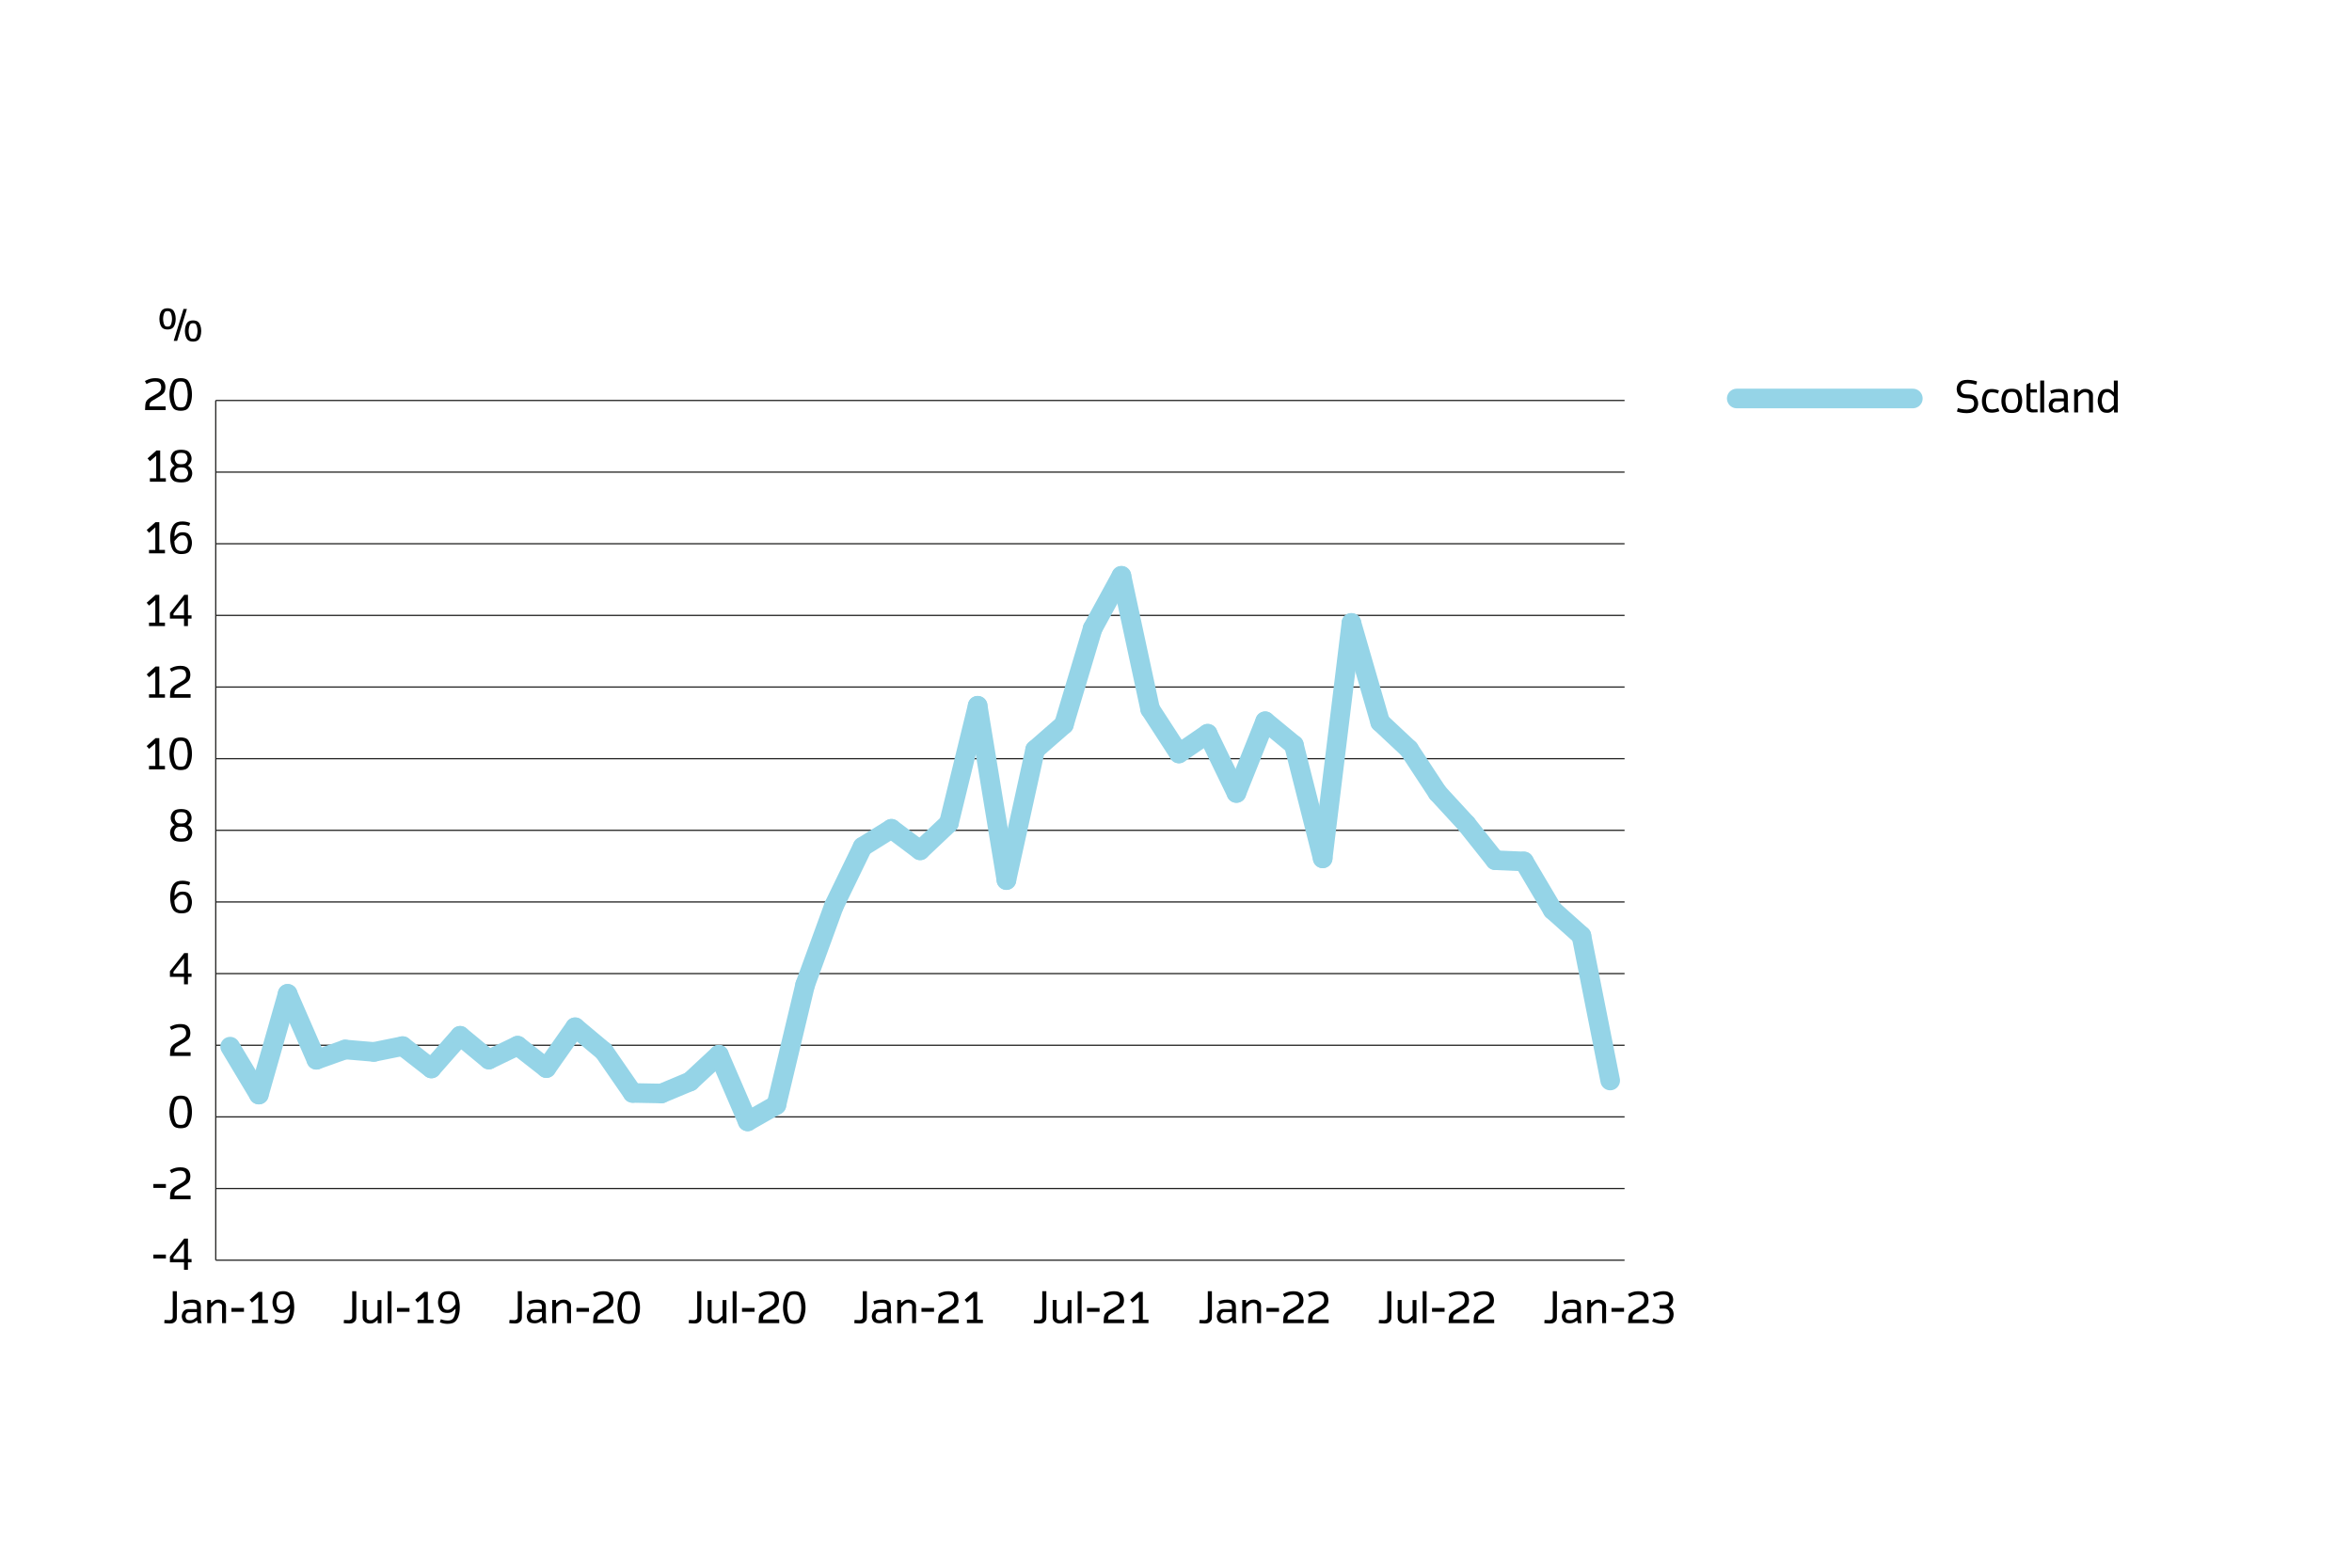 <?xml version="1.0" encoding="UTF-8"?><svg xmlns="http://www.w3.org/2000/svg" viewBox="0 0 960 640"><defs><style>.cls-1{stroke:#95d4e7;stroke-linecap:round;stroke-width:8px;}.cls-1,.cls-2{fill:none;stroke-miterlimit:10;}.cls-2{stroke:#222221;stroke-width:.5px;}</style></defs><g id="Layer_2"><g><path d="m806.24,167.67c-.58.53-1.62,1-3.46,1-2.08,0-3.48-.47-4.04-.67l.42-1.4c.4.18,2.04.62,3.62.62,1.18,0,2.08-.42,2.38-.75.47-.49.6-1.2.6-1.73,0-.76-.22-1.38-.64-1.69-.27-.2-.71-.4-1.75-.46l-1.02-.05c-1.09-.05-2.13-.4-2.73-1.02-.4-.42-.98-1.46-.98-2.69s.55-2.22,1.13-2.79c.56-.53,1.57-.98,3.39-.98s3.42.55,3.82.69l-.38,1.33c-.46-.15-2.08-.62-3.53-.62-1.11,0-1.88.33-2.18.67-.31.33-.62.93-.62,1.66,0,.8.36,1.47.62,1.66.27.2.67.49,1.51.53l1.49.07c.91.04,1.88.31,2.51.87.46.4,1.02,1.58,1.02,2.8,0,1.4-.69,2.48-1.18,2.95Z"/><path d="m813.15,168.49c-1.38,0-2.33-.29-2.89-.86-.58-.58-1.31-2-1.31-3.97s.76-3.4,1.35-3.99,1.47-.86,2.77-.86c1.18,0,2.48.44,2.82.6l-.4,1.27c-.24-.11-1.18-.53-2.53-.53-.76,0-1.24.2-1.57.6-.4.51-.8,1.62-.8,2.89s.42,2.51.89,2.99c.42.42,1.04.51,1.73.51,1.11,0,2.08-.42,2.38-.56l.47,1.26c-.33.18-1.78.64-2.91.64Z"/><path d="m824.05,167.74c-.66.67-1.8.86-2.91.86s-2.26-.18-2.91-.86c-.58-.58-1.33-2.04-1.33-4.08s.75-3.5,1.33-4.08c.66-.67,1.8-.87,2.91-.87s2.26.2,2.91.87c.58.58,1.33,2.04,1.33,4.08s-.75,3.5-1.33,4.08Zm-1.22-7.23c-.42-.44-1.09-.53-1.69-.53s-1.27.09-1.69.53c-.46.46-.91,1.77-.91,3.15s.46,2.68.91,3.15c.42.42,1.09.51,1.69.51s1.27-.09,1.69-.51c.46-.47.91-1.77.91-3.15s-.46-2.69-.91-3.15Z"/><path d="m829.71,168.38c-.73,0-1.37-.13-1.8-.53-.38-.33-.75-.75-.75-1.64v-9.28l1.6-.73v2.73h2.62v1.29h-2.62v5.88c0,.33.04.49.29.73.24.24.6.31,1.09.31s1.18-.04,1.49-.05l.07,1.18c-.24.02-.91.11-2,.11Z"/><path d="m832.75,168.38v-13.03h1.6v13.03h-1.6Z"/><path d="m842.78,168.38l-.29-1.11-.87.58c-.73.47-1.47.6-2.18.6-1.13,0-1.97-.27-2.44-.73-.33-.31-.8-1.24-.8-2.13,0-.82.42-1.82.87-2.22s.98-.73,1.64-.73h3.68v-.95c0-.55-.16-1.02-.51-1.26-.35-.24-.8-.36-1.82-.36-1.13,0-2.46.49-2.82.64l-.4-1.18c.46-.2,1.84-.75,3.57-.75.87,0,1.97.13,2.6.58.51.36.98,1.04.98,2.17v5.12c0,.33,0,.58.11.91l.25.82h-1.57Zm-.4-4.51h-3.24c-.44,0-.69.25-.95.53-.22.22-.44.69-.44,1.18,0,.6.29,1.11.49,1.26.33.25.64.36,1.46.36.67,0,1.2-.2,1.73-.6l.95-.73v-2Z"/><path d="m852.66,168.38v-6.83c0-.58-.24-.95-.6-1.17-.35-.2-.6-.25-1.17-.25-.89,0-1.62.73-1.89,1l-.8.8v6.44h-1.6v-9.45h1.53v1.37l.8-.69c.46-.4.98-.82,2.17-.82,1,0,1.51.16,2.04.51.67.44,1.13,1,1.13,2.02v7.06h-1.6Z"/><path d="m862.87,168.38v-1.29l-.82.71c-.55.47-1.07.73-1.91.73-1.22,0-1.91-.2-2.58-.87-.58-.58-1.35-2.15-1.35-3.99s.76-3.42,1.35-4c.67-.67,1.37-.87,2.58-.87.84,0,1.37.25,1.91.73l.75.66v-4.82h1.6v13.03h-1.53Zm-.07-6.44l-.49-.53c-.6-.64-1.24-1.29-2.11-1.29-.51,0-1,.04-1.42.47-.46.46-.93,1.88-.93,3.08s.47,2.6.93,3.06c.42.44.91.47,1.42.47.87,0,1.51-.66,2.11-1.29l.49-.53v-3.44Z"/></g><line class="cls-1" x1="708.87" y1="162.68" x2="780.75" y2="162.68"/><path d="m70.68,133.69c-.53.58-1.38.82-2.29.82s-1.77-.24-2.29-.82c-.49-.53-1.04-1.82-1.04-3.51s.55-2.99,1.04-3.51c.53-.58,1.38-.82,2.29-.82s1.77.24,2.29.82c.49.53,1.04,1.82,1.04,3.51s-.55,2.99-1.04,3.51Zm-1.11-6.21c-.27-.4-.73-.47-1.18-.47s-.91.07-1.18.47c-.31.44-.64,1.57-.64,2.68s.33,2.28.64,2.71c.27.4.73.47,1.18.47s.91-.07,1.18-.47c.31-.44.64-1.57.64-2.71s-.33-2.24-.64-2.68Zm2.73,11.69h-1.4l3.99-13.03h1.4l-3.99,13.03Zm8.79-.53c-.53.58-1.38.82-2.29.82s-1.77-.24-2.29-.82c-.49-.53-1.04-1.82-1.04-3.51s.55-2.99,1.04-3.51c.53-.58,1.38-.82,2.29-.82s1.77.24,2.29.82c.49.53,1.04,1.82,1.04,3.51s-.55,2.99-1.04,3.51Zm-1.11-6.21c-.27-.4-.73-.47-1.18-.47s-.91.07-1.18.47c-.31.44-.64,1.57-.64,2.68s.33,2.28.64,2.71c.27.4.73.47,1.18.47s.91-.07,1.18-.47c.31-.44.64-1.57.64-2.71s-.33-2.24-.64-2.68Z"/></g><g id="Layer_1"><line class="cls-2" x1="88.06" y1="455.96" x2="663.09" y2="455.96"/><g><path d="m62.6,513.75v-1.58h5.12v1.58h-5.12Z"/><path d="m76.71,515.34v3.04h-1.6v-3.04h-5.75v-2.31l5.83-7.39h1.53v8.37h1.46v1.33h-1.46Zm-1.6-7.59l-4.3,5.48v.78h4.3v-6.26Z"/></g><g><path d="m62.6,484.95v-1.58h5.12v1.58h-5.12Z"/><path d="m69.37,489.57l.11-1.95c.05-.84.27-1.56.73-2.09.67-.8,1.77-1.4,2.77-1.95,1-.55,1.91-1.06,2.48-1.71.44-.51.51-1.17.51-1.69,0-.62-.2-1.27-.6-1.67-.38-.38-.96-.58-1.88-.58-1.04,0-1.6.16-2.18.38-.56.22-1.09.51-1.35.64l-.64-1.22c.2-.11.58-.35,1.4-.67.69-.27,1.67-.51,2.88-.51,1.57,0,2.38.35,3,.86.55.46,1.09,1.46,1.09,2.69,0,.98-.24,1.89-.56,2.33-.38.55-.84,1.04-3.42,2.51-.95.55-1.8,1-2.22,1.6-.22.31-.25.71-.29,1.13l-.04.42h6.63v1.49h-8.41Z"/></g><path d="m76.91,459.39c-.67.93-1.89,1.22-3.15,1.22s-2.48-.29-3.15-1.22c-.6-.8-1.44-2.77-1.44-5.43s.84-4.66,1.44-5.46c.67-.93,1.89-1.22,3.15-1.22s2.48.29,3.15,1.22c.6.8,1.44,2.77,1.44,5.46s-.84,4.62-1.44,5.43Zm-1.24-9.98c-.4-.66-1.18-.76-1.91-.76s-1.51.11-1.91.76c-.42.69-.96,2.6-.96,4.53s.55,3.84.96,4.53c.4.65,1.18.76,1.91.76s1.51-.11,1.91-.76c.42-.69.96-2.6.96-4.53s-.55-3.84-.96-4.53Z"/><path d="m69.37,431.08l.11-1.95c.05-.84.27-1.56.73-2.09.67-.8,1.77-1.4,2.77-1.95,1-.55,1.91-1.06,2.48-1.71.44-.51.51-1.17.51-1.69,0-.62-.2-1.27-.6-1.67-.38-.38-.96-.58-1.88-.58-1.04,0-1.6.16-2.18.38-.56.22-1.09.51-1.35.64l-.64-1.22c.2-.11.58-.35,1.4-.67.69-.27,1.67-.51,2.88-.51,1.57,0,2.38.35,3,.86.55.46,1.09,1.46,1.09,2.69,0,.98-.24,1.89-.56,2.33-.38.55-.84,1.04-3.42,2.51-.95.55-1.8,1-2.22,1.6-.22.31-.25.71-.29,1.13l-.04.42h6.63v1.49h-8.41Z"/><path d="m76.71,398.79v3.04h-1.6v-3.04h-5.75v-2.31l5.83-7.39h1.53v8.37h1.46v1.33h-1.46Zm-1.6-7.59l-4.3,5.48v.78h4.3v-6.26Z"/><path d="m77.02,372.05c-.66.6-1.75.82-3.02.82-1.77,0-2.49-.62-2.91-1-.64-.56-1.62-2.31-1.62-5.55,0-2.73.71-4.59,1.55-5.53.84-.96,2.02-1.24,3.57-1.24,1.35,0,2.68.46,3.02.66l-.42,1.24c-.4-.18-1.51-.55-2.84-.55-.78,0-1.57.16-2.09.75-.44.49-1.07,1.86-1.07,4.08l.84-.78c.62-.58,1.2-.95,2.51-.95s1.93.29,2.51.8c.56.47,1.29,1.89,1.29,3.51s-.66,3.15-1.31,3.75Zm-1.15-6.3c-.44-.42-.89-.49-1.44-.49-1.26,0-1.78.67-2.33,1.27l-.93,1.04c0,1.75.42,2.88.95,3.37.44.42,1.06.67,1.88.67.76,0,1.47-.11,1.91-.53.53-.49.8-1.71.8-2.88,0-.93-.42-2.06-.84-2.46Z"/><path d="m77.09,342.91c-.69.53-1.91.71-3.15.71s-2.46-.18-3.15-.71c-.62-.47-1.37-1.67-1.37-2.99s.76-2.62,1.86-3.11c-.91-.51-1.6-1.58-1.6-2.89s.71-2.4,1.29-2.88c.66-.53,1.78-.75,2.97-.75s2.31.22,2.97.75c.58.47,1.29,1.55,1.29,2.88s-.75,2.48-1.6,2.89c1.09.49,1.86,1.78,1.86,3.11s-.75,2.51-1.37,2.99Zm-1.22-4.99c-.46-.31-1.22-.44-1.93-.44s-1.49.11-1.93.44c-.47.35-.93,1.29-.93,2s.44,1.69.93,2c.46.29,1.22.42,1.93.42s1.49-.09,1.93-.42c.47-.35.93-1.31.93-2s-.44-1.67-.93-2Zm-.16-5.97c-.4-.33-1.11-.42-1.77-.42s-1.37.09-1.77.42c-.46.35-.86,1.24-.86,1.95s.4,1.57.86,1.91c.4.31,1.11.4,1.77.4s1.37-.09,1.77-.4c.46-.35.86-1.22.86-1.91s-.4-1.6-.86-1.95Z"/><g><path d="m60.82,314.09v-1.4h2.58v-9.19l-2.57,2.22-.96-1.15,3.62-3.22h1.53v11.34h2.31v1.4h-6.52Z"/><path d="m76.91,313.16c-.67.93-1.89,1.22-3.15,1.22s-2.48-.29-3.15-1.22c-.6-.8-1.44-2.77-1.44-5.43s.84-4.66,1.44-5.46c.67-.93,1.89-1.22,3.15-1.22s2.48.29,3.15,1.22c.6.8,1.44,2.77,1.44,5.46s-.84,4.62-1.44,5.43Zm-1.24-9.98c-.4-.66-1.18-.76-1.91-.76s-1.51.11-1.91.76c-.42.69-.96,2.6-.96,4.53s.55,3.84.96,4.53c.4.65,1.18.76,1.91.76s1.51-.11,1.91-.76c.42-.69.96-2.6.96-4.53s-.55-3.84-.96-4.53Z"/></g><g><path d="m60.82,284.84v-1.4h2.58v-9.19l-2.57,2.22-.96-1.15,3.62-3.22h1.53v11.34h2.31v1.4h-6.52Z"/><path d="m69.37,284.84l.11-1.95c.05-.84.27-1.56.73-2.09.67-.8,1.77-1.4,2.77-1.95,1-.55,1.91-1.06,2.48-1.71.44-.51.51-1.17.51-1.69,0-.62-.2-1.27-.6-1.67-.38-.38-.96-.58-1.88-.58-1.04,0-1.6.16-2.18.38-.56.22-1.09.51-1.35.64l-.64-1.22c.2-.11.58-.35,1.4-.67.69-.27,1.67-.51,2.88-.51,1.57,0,2.38.35,3,.86.55.46,1.09,1.46,1.09,2.69,0,.98-.24,1.89-.56,2.33-.38.55-.84,1.04-3.42,2.51-.95.55-1.8,1-2.22,1.6-.22.31-.25.71-.29,1.13l-.04.42h6.63v1.49h-8.41Z"/></g><g><path d="m60.82,255.59v-1.4h2.58v-9.19l-2.57,2.22-.96-1.15,3.62-3.22h1.53v11.34h2.31v1.4h-6.52Z"/><path d="m76.71,252.55v3.04h-1.6v-3.04h-5.75v-2.31l5.83-7.39h1.53v8.37h1.46v1.33h-1.46Zm-1.6-7.59l-4.3,5.48v.78h4.3v-6.26Z"/></g><g><path d="m60.82,225.9v-1.4h2.58v-9.19l-2.57,2.22-.96-1.15,3.62-3.22h1.53v11.34h2.31v1.4h-6.52Z"/><path d="m77.02,225.37c-.66.6-1.75.82-3.02.82-1.77,0-2.49-.62-2.91-1-.64-.56-1.62-2.31-1.62-5.55,0-2.73.71-4.59,1.55-5.53.84-.96,2.02-1.24,3.57-1.24,1.35,0,2.68.46,3.02.65l-.42,1.24c-.4-.18-1.51-.55-2.84-.55-.78,0-1.57.16-2.09.75-.44.49-1.07,1.86-1.07,4.08l.84-.78c.62-.58,1.2-.95,2.51-.95s1.93.29,2.51.8c.56.47,1.29,1.89,1.29,3.51s-.66,3.15-1.31,3.75Zm-1.15-6.3c-.44-.42-.89-.49-1.44-.49-1.26,0-1.78.67-2.33,1.28l-.93,1.04c0,1.75.42,2.88.95,3.37.44.42,1.06.67,1.88.67.76,0,1.47-.11,1.91-.53.53-.49.8-1.71.8-2.88,0-.93-.42-2.06-.84-2.46Z"/></g><g><path d="m61.18,196.65v-1.4h2.58v-9.19l-2.57,2.22-.96-1.15,3.62-3.22h1.53v11.34h2.31v1.4h-6.52Z"/><path d="m77.09,196.23c-.69.53-1.91.71-3.15.71s-2.46-.18-3.15-.71c-.62-.47-1.37-1.67-1.37-2.99s.76-2.62,1.86-3.11c-.91-.51-1.6-1.58-1.6-2.89s.71-2.4,1.29-2.88c.66-.53,1.78-.75,2.97-.75s2.31.22,2.97.75c.58.47,1.29,1.55,1.29,2.88s-.75,2.48-1.6,2.89c1.09.49,1.86,1.78,1.86,3.11s-.75,2.51-1.37,2.99Zm-1.22-4.99c-.46-.31-1.22-.44-1.93-.44s-1.49.11-1.93.44c-.47.35-.93,1.29-.93,2s.44,1.69.93,2c.46.29,1.22.42,1.93.42s1.49-.09,1.93-.42c.47-.35.93-1.31.93-2s-.44-1.67-.93-2Zm-.16-5.97c-.4-.33-1.11-.42-1.77-.42s-1.37.09-1.77.42c-.46.35-.86,1.24-.86,1.95s.4,1.57.86,1.91c.4.31,1.11.4,1.77.4s1.37-.09,1.77-.4c.46-.35.86-1.22.86-1.91s-.4-1.6-.86-1.95Z"/></g><g><path d="m59.2,167.41l.11-1.95c.05-.84.27-1.57.73-2.09.67-.8,1.77-1.4,2.77-1.95,1-.55,1.91-1.06,2.48-1.71.44-.51.51-1.17.51-1.69,0-.62-.2-1.28-.6-1.68-.38-.38-.96-.58-1.88-.58-1.04,0-1.6.16-2.18.38-.56.22-1.09.51-1.35.64l-.64-1.22c.2-.11.58-.35,1.4-.67.69-.27,1.67-.51,2.88-.51,1.57,0,2.38.35,3,.86.55.46,1.09,1.46,1.09,2.69,0,.98-.24,1.89-.56,2.33-.38.55-.84,1.04-3.42,2.51-.95.55-1.8,1-2.22,1.6-.22.31-.25.71-.29,1.13l-.04.42h6.63v1.49h-8.41Z"/><path d="m76.91,166.48c-.67.93-1.89,1.22-3.15,1.22s-2.48-.29-3.15-1.22c-.6-.8-1.44-2.77-1.44-5.43s.84-4.66,1.44-5.46c.67-.93,1.89-1.22,3.15-1.22s2.48.29,3.15,1.22c.6.8,1.44,2.77,1.44,5.46s-.84,4.62-1.44,5.43Zm-1.24-9.98c-.4-.66-1.18-.76-1.91-.76s-1.51.11-1.91.76c-.42.69-.96,2.6-.96,4.53s.55,3.84.96,4.53c.4.65,1.18.76,1.91.76s1.51-.11,1.91-.76c.42-.69.96-2.6.96-4.53s-.55-3.84-.96-4.53Z"/></g><line class="cls-2" x1="88.06" y1="514.46" x2="88.06" y2="163.49"/><g><line class="cls-2" x1="88.06" y1="514.46" x2="663.09" y2="514.46"/><line class="cls-2" x1="88.06" y1="485.21" x2="663.09" y2="485.21"/><line class="cls-2" x1="88.06" y1="426.72" x2="663.09" y2="426.72"/><line class="cls-2" x1="88.06" y1="397.47" x2="663.09" y2="397.47"/><line class="cls-2" x1="88.06" y1="368.22" x2="663.09" y2="368.22"/><line class="cls-2" x1="88.06" y1="338.97" x2="663.09" y2="338.97"/><line class="cls-2" x1="88.06" y1="309.73" x2="663.09" y2="309.73"/><line class="cls-2" x1="88.06" y1="280.48" x2="663.09" y2="280.48"/><line class="cls-2" x1="88.06" y1="251.23" x2="663.09" y2="251.23"/><line class="cls-2" x1="88.06" y1="221.98" x2="663.09" y2="221.98"/><line class="cls-2" x1="88.06" y1="192.74" x2="663.09" y2="192.74"/><line class="cls-2" x1="88.06" y1="163.49" x2="663.09" y2="163.49"/></g><g><line class="cls-1" x1="105.66" y1="446.85" x2="93.93" y2="427.29"/><line class="cls-1" x1="117.4" y1="405.72" x2="105.66" y2="446.85"/><line class="cls-1" x1="129.13" y1="432.64" x2="117.4" y2="405.72"/><line class="cls-1" x1="140.87" y1="428.45" x2="129.13" y2="432.64"/><line class="cls-1" x1="152.6" y1="429.44" x2="140.87" y2="428.45"/><line class="cls-1" x1="164.34" y1="427.07" x2="152.6" y2="429.44"/><line class="cls-1" x1="176.07" y1="436.2" x2="164.34" y2="427.07"/><line class="cls-1" x1="187.81" y1="422.86" x2="176.07" y2="436.2"/><line class="cls-1" x1="199.54" y1="432.56" x2="187.81" y2="422.86"/><line class="cls-1" x1="211.28" y1="426.9" x2="199.54" y2="432.56"/><line class="cls-1" x1="223.01" y1="436.06" x2="211.28" y2="426.9"/><line class="cls-1" x1="234.75" y1="419.37" x2="223.01" y2="436.06"/><line class="cls-1" x1="246.48" y1="429.19" x2="234.75" y2="419.37"/><line class="cls-1" x1="258.22" y1="446.19" x2="246.48" y2="429.19"/><line class="cls-1" x1="269.95" y1="446.41" x2="258.22" y2="446.19"/><line class="cls-1" x1="281.69" y1="441.51" x2="269.95" y2="446.41"/><line class="cls-1" x1="293.43" y1="430.6" x2="281.69" y2="441.51"/><line class="cls-1" x1="305.16" y1="457.8" x2="293.43" y2="430.6"/><line class="cls-1" x1="316.9" y1="451.11" x2="305.16" y2="457.8"/><line class="cls-1" x1="328.63" y1="402.04" x2="316.9" y2="451.11"/><line class="cls-1" x1="340.37" y1="369.85" x2="328.63" y2="402.04"/><line class="cls-1" x1="352.1" y1="345.67" x2="340.37" y2="369.85"/><line class="cls-1" x1="363.84" y1="338.35" x2="352.1" y2="345.67"/><line class="cls-1" x1="375.57" y1="347.15" x2="363.84" y2="338.35"/><line class="cls-1" x1="387.31" y1="336.05" x2="375.57" y2="347.15"/><line class="cls-1" x1="399.04" y1="288.12" x2="387.31" y2="336.05"/><line class="cls-1" x1="410.78" y1="359.29" x2="399.04" y2="288.12"/><line class="cls-1" x1="422.51" y1="306.05" x2="410.78" y2="359.29"/><line class="cls-1" x1="434.25" y1="295.8" x2="422.51" y2="306.05"/><line class="cls-1" x1="445.98" y1="256.57" x2="434.25" y2="295.8"/><line class="cls-1" x1="457.72" y1="235.07" x2="445.98" y2="256.57"/><line class="cls-1" x1="469.45" y1="289.5" x2="457.72" y2="235.07"/><line class="cls-1" x1="481.19" y1="307.6" x2="469.45" y2="289.5"/><line class="cls-1" x1="492.93" y1="299.54" x2="481.19" y2="307.6"/><line class="cls-1" x1="504.66" y1="323.74" x2="492.93" y2="299.54"/><line class="cls-1" x1="516.4" y1="294.45" x2="504.66" y2="323.74"/><line class="cls-1" x1="528.13" y1="304.12" x2="516.4" y2="294.45"/><line class="cls-1" x1="539.87" y1="350.42" x2="528.13" y2="304.12"/><line class="cls-1" x1="551.6" y1="254.31" x2="539.87" y2="350.42"/><line class="cls-1" x1="563.34" y1="294.84" x2="551.6" y2="254.31"/><line class="cls-1" x1="575.07" y1="305.83" x2="563.34" y2="294.84"/><line class="cls-1" x1="586.81" y1="323.68" x2="575.07" y2="305.83"/><line class="cls-1" x1="598.54" y1="336.42" x2="586.81" y2="323.68"/><line class="cls-1" x1="610.28" y1="351.17" x2="598.54" y2="336.42"/><line class="cls-1" x1="622.01" y1="351.68" x2="610.28" y2="351.17"/><line class="cls-1" x1="633.75" y1="371.52" x2="622.01" y2="351.68"/><line class="cls-1" x1="645.48" y1="382.01" x2="633.75" y2="371.52"/><line class="cls-1" x1="657.22" y1="441.12" x2="645.48" y2="382.01"/></g><g><path d="m634.64,539.69c-.51.44-1.02.62-2.04.62-1.2,0-2.02-.15-2.28-.16l.13-1.31c.33.04,1.26.09,1.84.09.67,0,.91-.15,1.22-.42.29-.27.29-.62.29-.91v-10.47h1.67v10.74c0,1-.42,1.46-.84,1.82Z"/><path d="m644.05,540.16l-.29-1.11-.87.58c-.73.47-1.47.6-2.18.6-1.13,0-1.97-.27-2.44-.73-.33-.31-.8-1.24-.8-2.13,0-.82.42-1.82.87-2.22s.98-.73,1.64-.73h3.68v-.95c0-.55-.16-1.02-.51-1.26-.35-.24-.8-.36-1.82-.36-1.13,0-2.46.49-2.82.64l-.4-1.18c.46-.2,1.84-.75,3.57-.75.87,0,1.97.13,2.6.58.51.36.98,1.04.98,2.17v5.12c0,.33,0,.58.11.91l.25.82h-1.57Zm-.4-4.51h-3.24c-.44,0-.69.25-.95.53-.22.22-.44.69-.44,1.18,0,.6.29,1.11.49,1.26.33.25.64.36,1.46.36.67,0,1.2-.2,1.73-.6l.95-.73v-2Z"/><path d="m653.93,540.16v-6.83c0-.58-.24-.95-.6-1.16-.35-.2-.6-.26-1.17-.26-.89,0-1.62.73-1.89,1l-.8.8v6.44h-1.6v-9.45h1.53v1.37l.8-.69c.46-.4.98-.82,2.17-.82,1,0,1.51.16,2.04.51.67.44,1.13,1,1.13,2.02v7.06h-1.6Z"/><path d="m657.75,535.54v-1.58h5.12v1.58h-5.12Z"/><path d="m664.53,540.16l.11-1.95c.05-.84.27-1.57.73-2.09.67-.8,1.77-1.4,2.77-1.95,1-.55,1.91-1.06,2.48-1.71.44-.51.51-1.17.51-1.69,0-.62-.2-1.27-.6-1.67-.38-.38-.96-.58-1.88-.58-1.04,0-1.6.16-2.18.38-.56.22-1.09.51-1.35.64l-.64-1.22c.2-.11.58-.35,1.4-.67.69-.27,1.67-.51,2.88-.51,1.57,0,2.38.35,3,.86.55.46,1.09,1.46,1.09,2.69,0,.98-.24,1.89-.56,2.33-.38.55-.84,1.04-3.42,2.51-.95.55-1.8,1-2.22,1.6-.22.31-.25.71-.29,1.13l-.04.42h6.63v1.49h-8.41Z"/><path d="m681.98,539.56c-.56.49-1.42.89-3.11.89-1.47,0-2.51-.25-3.26-.49-.62-.2-1.04-.4-1.26-.51l.56-1.26c.2.11.69.33,1.18.47.73.22,1.37.42,2.68.42,1.04,0,1.71-.29,2.11-.73.4-.44.56-1.17.56-1.89,0-.6-.16-1.2-.49-1.58-.38-.44-.98-.65-1.71-.65h-1.89v-1.46h1.89c.78,0,1.35-.24,1.69-.67.29-.4.4-.98.4-1.47,0-.53-.15-1.13-.55-1.55-.36-.38-.98-.6-1.95-.6-1.11,0-1.77.24-2.28.44-.66.26-1.17.53-1.26.58l-.64-1.17c.11-.05.56-.35,1.37-.64.73-.27,1.69-.56,2.93-.56,1.53,0,2.38.36,3,.91.53.46.98,1.51.98,2.51s-.36,1.69-.6,2.02c-.29.4-.67.73-1.13.93.55.16.93.49,1.18.8.56.69.73,1.62.73,2.29,0,1.27-.51,2.4-1.17,2.97Z"/></g><g><path d="m567.07,539.69c-.51.44-1.02.62-2.04.62-1.2,0-2.02-.15-2.28-.16l.13-1.31c.33.04,1.26.09,1.84.09.67,0,.91-.15,1.22-.42.29-.27.29-.62.29-.91v-10.47h1.67v10.74c0,1-.42,1.46-.84,1.82Z"/><path d="m576.62,540.16v-1.38l-.8.71c-.46.4-1.02.82-2.2.82-1,0-1.51-.16-2.04-.51-.67-.44-1.09-1-1.09-2.02v-7.06h1.6v6.83c0,.58.16.95.53,1.17.35.2.6.25,1.17.25.89,0,1.69-.73,1.97-1l.8-.8v-6.44h1.6v9.45h-1.53Z"/><path d="m580.68,540.16v-13.03h1.6v13.03h-1.6Z"/><path d="m584.5,535.54v-1.58h5.12v1.58h-5.12Z"/><path d="m591.27,540.16l.11-1.95c.05-.84.27-1.57.73-2.09.67-.8,1.77-1.4,2.77-1.95,1-.55,1.91-1.06,2.48-1.71.44-.51.51-1.17.51-1.69,0-.62-.2-1.27-.6-1.67-.38-.38-.96-.58-1.88-.58-1.04,0-1.6.16-2.18.38-.56.22-1.09.51-1.35.64l-.64-1.22c.2-.11.58-.35,1.4-.67.69-.27,1.67-.51,2.88-.51,1.57,0,2.38.35,3,.86.55.46,1.09,1.46,1.09,2.69,0,.98-.24,1.89-.56,2.33-.38.55-.84,1.04-3.42,2.51-.95.55-1.8,1-2.22,1.6-.22.31-.25.71-.29,1.13l-.04.42h6.63v1.49h-8.41Z"/><path d="m601.45,540.16l.11-1.95c.05-.84.27-1.57.73-2.09.67-.8,1.77-1.4,2.77-1.95,1-.55,1.91-1.06,2.48-1.71.44-.51.51-1.17.51-1.69,0-.62-.2-1.27-.6-1.67-.38-.38-.96-.58-1.88-.58-1.04,0-1.6.16-2.18.38-.56.22-1.09.51-1.35.64l-.64-1.22c.2-.11.58-.35,1.4-.67.69-.27,1.67-.51,2.88-.51,1.57,0,2.38.35,3,.86.55.46,1.09,1.46,1.09,2.69,0,.98-.24,1.89-.56,2.33-.38.55-.84,1.04-3.42,2.51-.95.55-1.8,1-2.22,1.6-.22.31-.25.71-.29,1.13l-.04.42h6.63v1.49h-8.41Z"/></g><g><path d="m493.82,539.69c-.51.44-1.02.62-2.04.62-1.2,0-2.02-.15-2.28-.16l.13-1.31c.33.04,1.26.09,1.84.09.67,0,.91-.15,1.22-.42.29-.27.29-.62.29-.91v-10.47h1.67v10.74c0,1-.42,1.46-.84,1.82Z"/><path d="m503.23,540.16l-.29-1.11-.87.58c-.73.47-1.47.6-2.18.6-1.13,0-1.97-.27-2.44-.73-.33-.31-.8-1.24-.8-2.13,0-.82.42-1.82.87-2.22s.98-.73,1.64-.73h3.68v-.95c0-.55-.16-1.02-.51-1.26-.35-.24-.8-.36-1.82-.36-1.13,0-2.46.49-2.82.64l-.4-1.18c.46-.2,1.84-.75,3.57-.75.87,0,1.97.13,2.6.58.51.36.98,1.04.98,2.17v5.12c0,.33,0,.58.11.91l.25.82h-1.57Zm-.4-4.51h-3.24c-.44,0-.69.25-.95.53-.22.22-.44.69-.44,1.18,0,.6.29,1.11.49,1.26.33.25.64.36,1.46.36.67,0,1.2-.2,1.73-.6l.95-.73v-2Z"/><path d="m513.11,540.16v-6.83c0-.58-.24-.95-.6-1.16-.35-.2-.6-.26-1.17-.26-.89,0-1.62.73-1.89,1l-.8.8v6.44h-1.6v-9.45h1.53v1.37l.8-.69c.46-.4.98-.82,2.17-.82,1,0,1.51.16,2.04.51.67.44,1.13,1,1.13,2.02v7.06h-1.6Z"/><path d="m516.93,535.54v-1.58h5.12v1.58h-5.12Z"/><path d="m523.7,540.16l.11-1.95c.05-.84.27-1.57.73-2.09.67-.8,1.77-1.4,2.77-1.95,1-.55,1.91-1.06,2.48-1.71.44-.51.51-1.17.51-1.69,0-.62-.2-1.27-.6-1.67-.38-.38-.96-.58-1.88-.58-1.04,0-1.6.16-2.18.38-.56.22-1.09.51-1.35.64l-.64-1.22c.2-.11.58-.35,1.4-.67.69-.27,1.67-.51,2.88-.51,1.57,0,2.38.35,3,.86.55.46,1.09,1.46,1.09,2.69,0,.98-.24,1.89-.56,2.33-.38.55-.84,1.04-3.42,2.51-.95.55-1.8,1-2.22,1.6-.22.31-.25.71-.29,1.13l-.04.42h6.63v1.49h-8.41Z"/><path d="m533.88,540.16l.11-1.95c.05-.84.27-1.57.73-2.09.67-.8,1.77-1.4,2.77-1.95,1-.55,1.91-1.06,2.48-1.71.44-.51.51-1.17.51-1.69,0-.62-.2-1.27-.6-1.67-.38-.38-.96-.58-1.88-.58-1.04,0-1.6.16-2.18.38-.56.22-1.09.51-1.35.64l-.64-1.22c.2-.11.58-.35,1.4-.67.69-.27,1.67-.51,2.88-.51,1.57,0,2.38.35,3,.86.55.46,1.09,1.46,1.09,2.69,0,.98-.24,1.89-.56,2.33-.38.55-.84,1.04-3.42,2.51-.95.55-1.8,1-2.22,1.6-.22.31-.25.71-.29,1.13l-.04.42h6.63v1.49h-8.41Z"/></g><g><path d="m426.25,539.69c-.51.44-1.02.62-2.04.62-1.2,0-2.02-.15-2.28-.16l.13-1.31c.33.04,1.26.09,1.84.09.67,0,.91-.15,1.22-.42.29-.27.29-.62.29-.91v-10.47h1.67v10.74c0,1-.42,1.46-.84,1.82Z"/><path d="m435.8,540.16v-1.38l-.8.71c-.46.4-1.02.82-2.2.82-1,0-1.51-.16-2.04-.51-.67-.44-1.09-1-1.09-2.02v-7.06h1.6v6.83c0,.58.16.95.53,1.17.35.2.6.25,1.17.25.89,0,1.69-.73,1.97-1l.8-.8v-6.44h1.6v9.45h-1.53Z"/><path d="m439.86,540.16v-13.03h1.6v13.03h-1.6Z"/><path d="m443.68,535.54v-1.58h5.12v1.58h-5.12Z"/><path d="m450.45,540.16l.11-1.95c.05-.84.27-1.57.73-2.09.67-.8,1.77-1.4,2.77-1.95,1-.55,1.91-1.06,2.48-1.71.44-.51.51-1.17.51-1.69,0-.62-.2-1.27-.6-1.67-.38-.38-.96-.58-1.88-.58-1.04,0-1.6.16-2.18.38-.56.22-1.09.51-1.35.64l-.64-1.22c.2-.11.58-.35,1.4-.67.69-.27,1.67-.51,2.88-.51,1.57,0,2.38.35,3,.86.55.46,1.09,1.46,1.09,2.69,0,.98-.24,1.89-.56,2.33-.38.55-.84,1.04-3.42,2.51-.95.55-1.8,1-2.22,1.6-.22.31-.25.71-.29,1.13l-.04.42h6.63v1.49h-8.41Z"/><path d="m462.25,540.16v-1.4h2.58v-9.19l-2.57,2.22-.96-1.15,3.62-3.22h1.53v11.34h2.31v1.4h-6.52Z"/></g><g><path d="m353,539.69c-.51.44-1.02.62-2.04.62-1.2,0-2.02-.15-2.28-.16l.13-1.31c.33.04,1.26.09,1.84.09.67,0,.91-.15,1.22-.42.29-.27.29-.62.29-.91v-10.47h1.67v10.74c0,1-.42,1.46-.84,1.82Z"/><path d="m362.41,540.16l-.29-1.11-.87.58c-.73.47-1.47.6-2.18.6-1.13,0-1.97-.27-2.44-.73-.33-.31-.8-1.24-.8-2.13,0-.82.42-1.82.87-2.22s.98-.73,1.64-.73h3.68v-.95c0-.55-.16-1.02-.51-1.26-.35-.24-.8-.36-1.82-.36-1.13,0-2.46.49-2.82.64l-.4-1.18c.46-.2,1.84-.75,3.57-.75.87,0,1.97.13,2.6.58.51.36.98,1.04.98,2.17v5.12c0,.33,0,.58.11.91l.25.82h-1.57Zm-.4-4.51h-3.24c-.44,0-.69.25-.95.53-.22.22-.44.69-.44,1.18,0,.6.29,1.11.49,1.26.33.25.64.36,1.46.36.67,0,1.2-.2,1.73-.6l.95-.73v-2Z"/><path d="m372.29,540.16v-6.83c0-.58-.24-.95-.6-1.16-.35-.2-.6-.26-1.17-.26-.89,0-1.62.73-1.89,1l-.8.8v6.44h-1.6v-9.45h1.53v1.37l.8-.69c.46-.4.98-.82,2.17-.82,1,0,1.51.16,2.04.51.67.44,1.13,1,1.13,2.02v7.06h-1.6Z"/><path d="m376.11,535.54v-1.58h5.12v1.58h-5.12Z"/><path d="m382.88,540.16l.11-1.95c.05-.84.27-1.57.73-2.09.67-.8,1.77-1.4,2.77-1.95,1-.55,1.91-1.06,2.48-1.71.44-.51.51-1.17.51-1.69,0-.62-.2-1.27-.6-1.67-.38-.38-.96-.58-1.88-.58-1.04,0-1.6.16-2.18.38-.56.22-1.09.51-1.35.64l-.64-1.22c.2-.11.58-.35,1.4-.67.69-.27,1.67-.51,2.88-.51,1.57,0,2.38.35,3,.86.55.46,1.09,1.46,1.09,2.69,0,.98-.24,1.89-.56,2.33-.38.55-.84,1.04-3.42,2.51-.95.55-1.8,1-2.22,1.6-.22.31-.25.71-.29,1.13l-.04.42h6.63v1.49h-8.41Z"/><path d="m394.67,540.16v-1.4h2.58v-9.19l-2.57,2.22-.96-1.15,3.62-3.22h1.53v11.34h2.31v1.4h-6.52Z"/></g><g><path d="m285.42,539.69c-.51.44-1.02.62-2.04.62-1.2,0-2.02-.15-2.28-.16l.13-1.31c.33.04,1.26.09,1.84.09.67,0,.91-.15,1.22-.42.29-.27.29-.62.29-.91v-10.47h1.67v10.74c0,1-.42,1.46-.84,1.82Z"/><path d="m294.98,540.16v-1.38l-.8.71c-.46.4-1.02.82-2.2.82-1,0-1.51-.16-2.04-.51-.67-.44-1.09-1-1.09-2.02v-7.06h1.6v6.83c0,.58.16.95.53,1.17.35.2.6.25,1.17.25.89,0,1.69-.73,1.97-1l.8-.8v-6.44h1.6v9.45h-1.53Z"/><path d="m299.04,540.16v-13.03h1.6v13.03h-1.6Z"/><path d="m302.86,535.54v-1.58h5.12v1.58h-5.12Z"/><path d="m309.63,540.16l.11-1.95c.05-.84.27-1.57.73-2.09.67-.8,1.77-1.4,2.77-1.95,1-.55,1.91-1.06,2.48-1.71.44-.51.51-1.17.51-1.69,0-.62-.2-1.27-.6-1.67-.38-.38-.96-.58-1.88-.58-1.04,0-1.6.16-2.18.38-.56.22-1.09.51-1.35.64l-.64-1.22c.2-.11.58-.35,1.4-.67.69-.27,1.67-.51,2.88-.51,1.57,0,2.38.35,3,.86.55.46,1.09,1.46,1.09,2.69,0,.98-.24,1.89-.56,2.33-.38.55-.84,1.04-3.42,2.51-.95.55-1.8,1-2.22,1.6-.22.31-.25.71-.29,1.13l-.04.42h6.63v1.49h-8.41Z"/><path d="m327.34,539.23c-.67.93-1.89,1.22-3.15,1.22s-2.48-.29-3.15-1.22c-.6-.8-1.44-2.77-1.44-5.42s.84-4.66,1.44-5.46c.67-.93,1.89-1.22,3.15-1.22s2.48.29,3.15,1.22c.6.8,1.44,2.77,1.44,5.46s-.84,4.62-1.44,5.42Zm-1.24-9.98c-.4-.66-1.18-.76-1.91-.76s-1.51.11-1.91.76c-.42.69-.96,2.6-.96,4.53s.55,3.84.96,4.53c.4.66,1.18.76,1.91.76s1.51-.11,1.91-.76c.42-.69.96-2.6.96-4.53s-.55-3.84-.96-4.53Z"/></g><g><path d="m212.17,539.69c-.51.44-1.02.62-2.04.62-1.2,0-2.02-.15-2.28-.16l.13-1.31c.33.04,1.26.09,1.84.09.67,0,.91-.15,1.22-.42.29-.27.29-.62.29-.91v-10.47h1.67v10.74c0,1-.42,1.46-.84,1.82Z"/><path d="m221.58,540.16l-.29-1.11-.87.58c-.73.47-1.47.6-2.18.6-1.13,0-1.97-.27-2.44-.73-.33-.31-.8-1.24-.8-2.13,0-.82.42-1.82.87-2.22s.98-.73,1.64-.73h3.68v-.95c0-.55-.16-1.02-.51-1.26-.35-.24-.8-.36-1.82-.36-1.13,0-2.46.49-2.82.64l-.4-1.18c.46-.2,1.84-.75,3.57-.75.87,0,1.97.13,2.6.58.51.36.98,1.04.98,2.17v5.12c0,.33,0,.58.11.91l.25.82h-1.57Zm-.4-4.51h-3.24c-.44,0-.69.25-.95.53-.22.22-.44.69-.44,1.18,0,.6.29,1.11.49,1.26.33.25.64.36,1.46.36.67,0,1.2-.2,1.73-.6l.95-.73v-2Z"/><path d="m231.46,540.16v-6.83c0-.58-.24-.95-.6-1.16-.35-.2-.6-.26-1.17-.26-.89,0-1.62.73-1.89,1l-.8.8v6.44h-1.6v-9.45h1.53v1.37l.8-.69c.46-.4.98-.82,2.17-.82,1,0,1.51.16,2.04.51.67.44,1.13,1,1.13,2.02v7.06h-1.6Z"/><path d="m235.29,535.54v-1.58h5.12v1.58h-5.12Z"/><path d="m242.06,540.16l.11-1.95c.05-.84.27-1.57.73-2.09.67-.8,1.77-1.4,2.77-1.95,1-.55,1.91-1.06,2.48-1.71.44-.51.51-1.17.51-1.69,0-.62-.2-1.27-.6-1.67-.38-.38-.96-.58-1.88-.58-1.04,0-1.6.16-2.18.38-.56.22-1.09.51-1.35.64l-.64-1.22c.2-.11.58-.35,1.4-.67.69-.27,1.67-.51,2.88-.51,1.57,0,2.38.35,3,.86.55.46,1.09,1.46,1.09,2.69,0,.98-.24,1.89-.56,2.33-.38.55-.84,1.04-3.42,2.51-.95.55-1.8,1-2.22,1.6-.22.31-.25.71-.29,1.13l-.04.42h6.63v1.49h-8.41Z"/><path d="m259.77,539.23c-.67.93-1.89,1.22-3.15,1.22s-2.48-.29-3.15-1.22c-.6-.8-1.44-2.77-1.44-5.42s.84-4.66,1.44-5.46c.67-.93,1.89-1.22,3.15-1.22s2.48.29,3.15,1.22c.6.8,1.44,2.77,1.44,5.46s-.84,4.62-1.44,5.42Zm-1.24-9.98c-.4-.66-1.18-.76-1.91-.76s-1.51.11-1.91.76c-.42.69-.96,2.6-.96,4.53s.55,3.84.96,4.53c.4.66,1.18.76,1.91.76s1.51-.11,1.91-.76c.42-.69.96-2.6.96-4.53s-.55-3.84-.96-4.53Z"/></g><g><path d="m144.6,539.69c-.51.44-1.02.62-2.04.62-1.2,0-2.02-.15-2.28-.16l.13-1.31c.33.04,1.26.09,1.84.09.67,0,.91-.15,1.22-.42.29-.27.29-.62.29-.91v-10.47h1.67v10.74c0,1-.42,1.46-.84,1.82Z"/><path d="m154.15,540.16v-1.38l-.8.71c-.46.4-1.02.82-2.2.82-1,0-1.51-.16-2.04-.51-.67-.44-1.09-1-1.09-2.02v-7.06h1.6v6.83c0,.58.16.95.53,1.17.35.2.6.25,1.17.25.89,0,1.69-.73,1.97-1l.8-.8v-6.44h1.6v9.45h-1.53Z"/><path d="m158.21,540.16v-13.03h1.6v13.03h-1.6Z"/><path d="m162.03,535.54v-1.58h5.12v1.58h-5.12Z"/><path d="m170.42,540.16v-1.4h2.58v-9.19l-2.57,2.22-.96-1.15,3.62-3.22h1.53v11.34h2.31v1.4h-6.52Z"/><path d="m186.11,539.21c-.84.96-2.02,1.24-3.57,1.24-1.35,0-2.68-.46-3.02-.66l.42-1.24c.4.18,1.51.55,2.84.55.78,0,1.57-.16,2.09-.75.44-.49,1.07-1.86,1.07-4.08l-.84.78c-.62.58-1.2.95-2.51.95s-1.93-.29-2.51-.8c-.56-.47-1.29-1.89-1.29-3.51s.69-3.11,1.35-3.71,1.71-.86,2.99-.86c1.77,0,2.49.62,2.91,1,.64.56,1.62,2.31,1.62,5.55,0,2.73-.71,4.59-1.55,5.53Zm-1.11-10.16c-.44-.42-1.06-.67-1.88-.67-.76,0-1.44.15-1.88.56-.53.49-.84,1.67-.84,2.84,0,.93.42,2.06.84,2.46.44.42.89.49,1.44.49,1.26,0,1.89-.71,2.46-1.37l.8-.91c0-1.64-.42-2.91-.95-3.4Z"/></g><g><path d="m71.35,539.69c-.51.44-1.02.62-2.04.62-1.2,0-2.02-.15-2.28-.16l.13-1.31c.33.04,1.26.09,1.84.09.67,0,.91-.15,1.22-.42.29-.27.29-.62.29-.91v-10.47h1.67v10.74c0,1-.42,1.46-.84,1.82Z"/><path d="m80.76,540.16l-.29-1.11-.87.58c-.73.47-1.47.6-2.18.6-1.13,0-1.97-.27-2.44-.73-.33-.31-.8-1.24-.8-2.13,0-.82.42-1.82.87-2.22s.98-.73,1.64-.73h3.68v-.95c0-.55-.16-1.02-.51-1.26-.35-.24-.8-.36-1.82-.36-1.13,0-2.46.49-2.82.64l-.4-1.18c.46-.2,1.84-.75,3.57-.75.87,0,1.97.13,2.6.58.51.36.98,1.04.98,2.17v5.12c0,.33,0,.58.11.91l.25.82h-1.57Zm-.4-4.51h-3.24c-.44,0-.69.25-.95.53-.22.22-.44.69-.44,1.18,0,.6.29,1.11.49,1.26.33.25.64.36,1.46.36.67,0,1.2-.2,1.73-.6l.95-.73v-2Z"/><path d="m90.64,540.16v-6.83c0-.58-.24-.95-.6-1.16-.35-.2-.6-.26-1.17-.26-.89,0-1.62.73-1.89,1l-.8.8v6.44h-1.6v-9.45h1.53v1.37l.8-.69c.46-.4.98-.82,2.17-.82,1,0,1.51.16,2.04.51.67.44,1.13,1,1.13,2.02v7.06h-1.6Z"/><path d="m94.46,535.54v-1.58h5.12v1.58h-5.12Z"/><path d="m102.85,540.16v-1.4h2.58v-9.19l-2.57,2.22-.96-1.15,3.62-3.22h1.53v11.34h2.31v1.4h-6.52Z"/><path d="m118.54,539.21c-.84.96-2.02,1.24-3.57,1.24-1.35,0-2.68-.46-3.02-.66l.42-1.24c.4.18,1.51.55,2.84.55.78,0,1.57-.16,2.09-.75.44-.49,1.07-1.86,1.07-4.08l-.84.78c-.62.58-1.2.95-2.51.95s-1.93-.29-2.51-.8c-.56-.47-1.29-1.89-1.29-3.51s.69-3.11,1.35-3.71,1.71-.86,2.99-.86c1.77,0,2.49.62,2.91,1,.64.56,1.62,2.31,1.62,5.55,0,2.73-.71,4.59-1.55,5.53Zm-1.11-10.16c-.44-.42-1.06-.67-1.88-.67-.76,0-1.44.15-1.88.56-.53.49-.84,1.67-.84,2.84,0,.93.42,2.06.84,2.46.44.42.89.49,1.44.49,1.26,0,1.89-.71,2.46-1.37l.8-.91c0-1.64-.42-2.91-.95-3.4Z"/></g></g></svg>